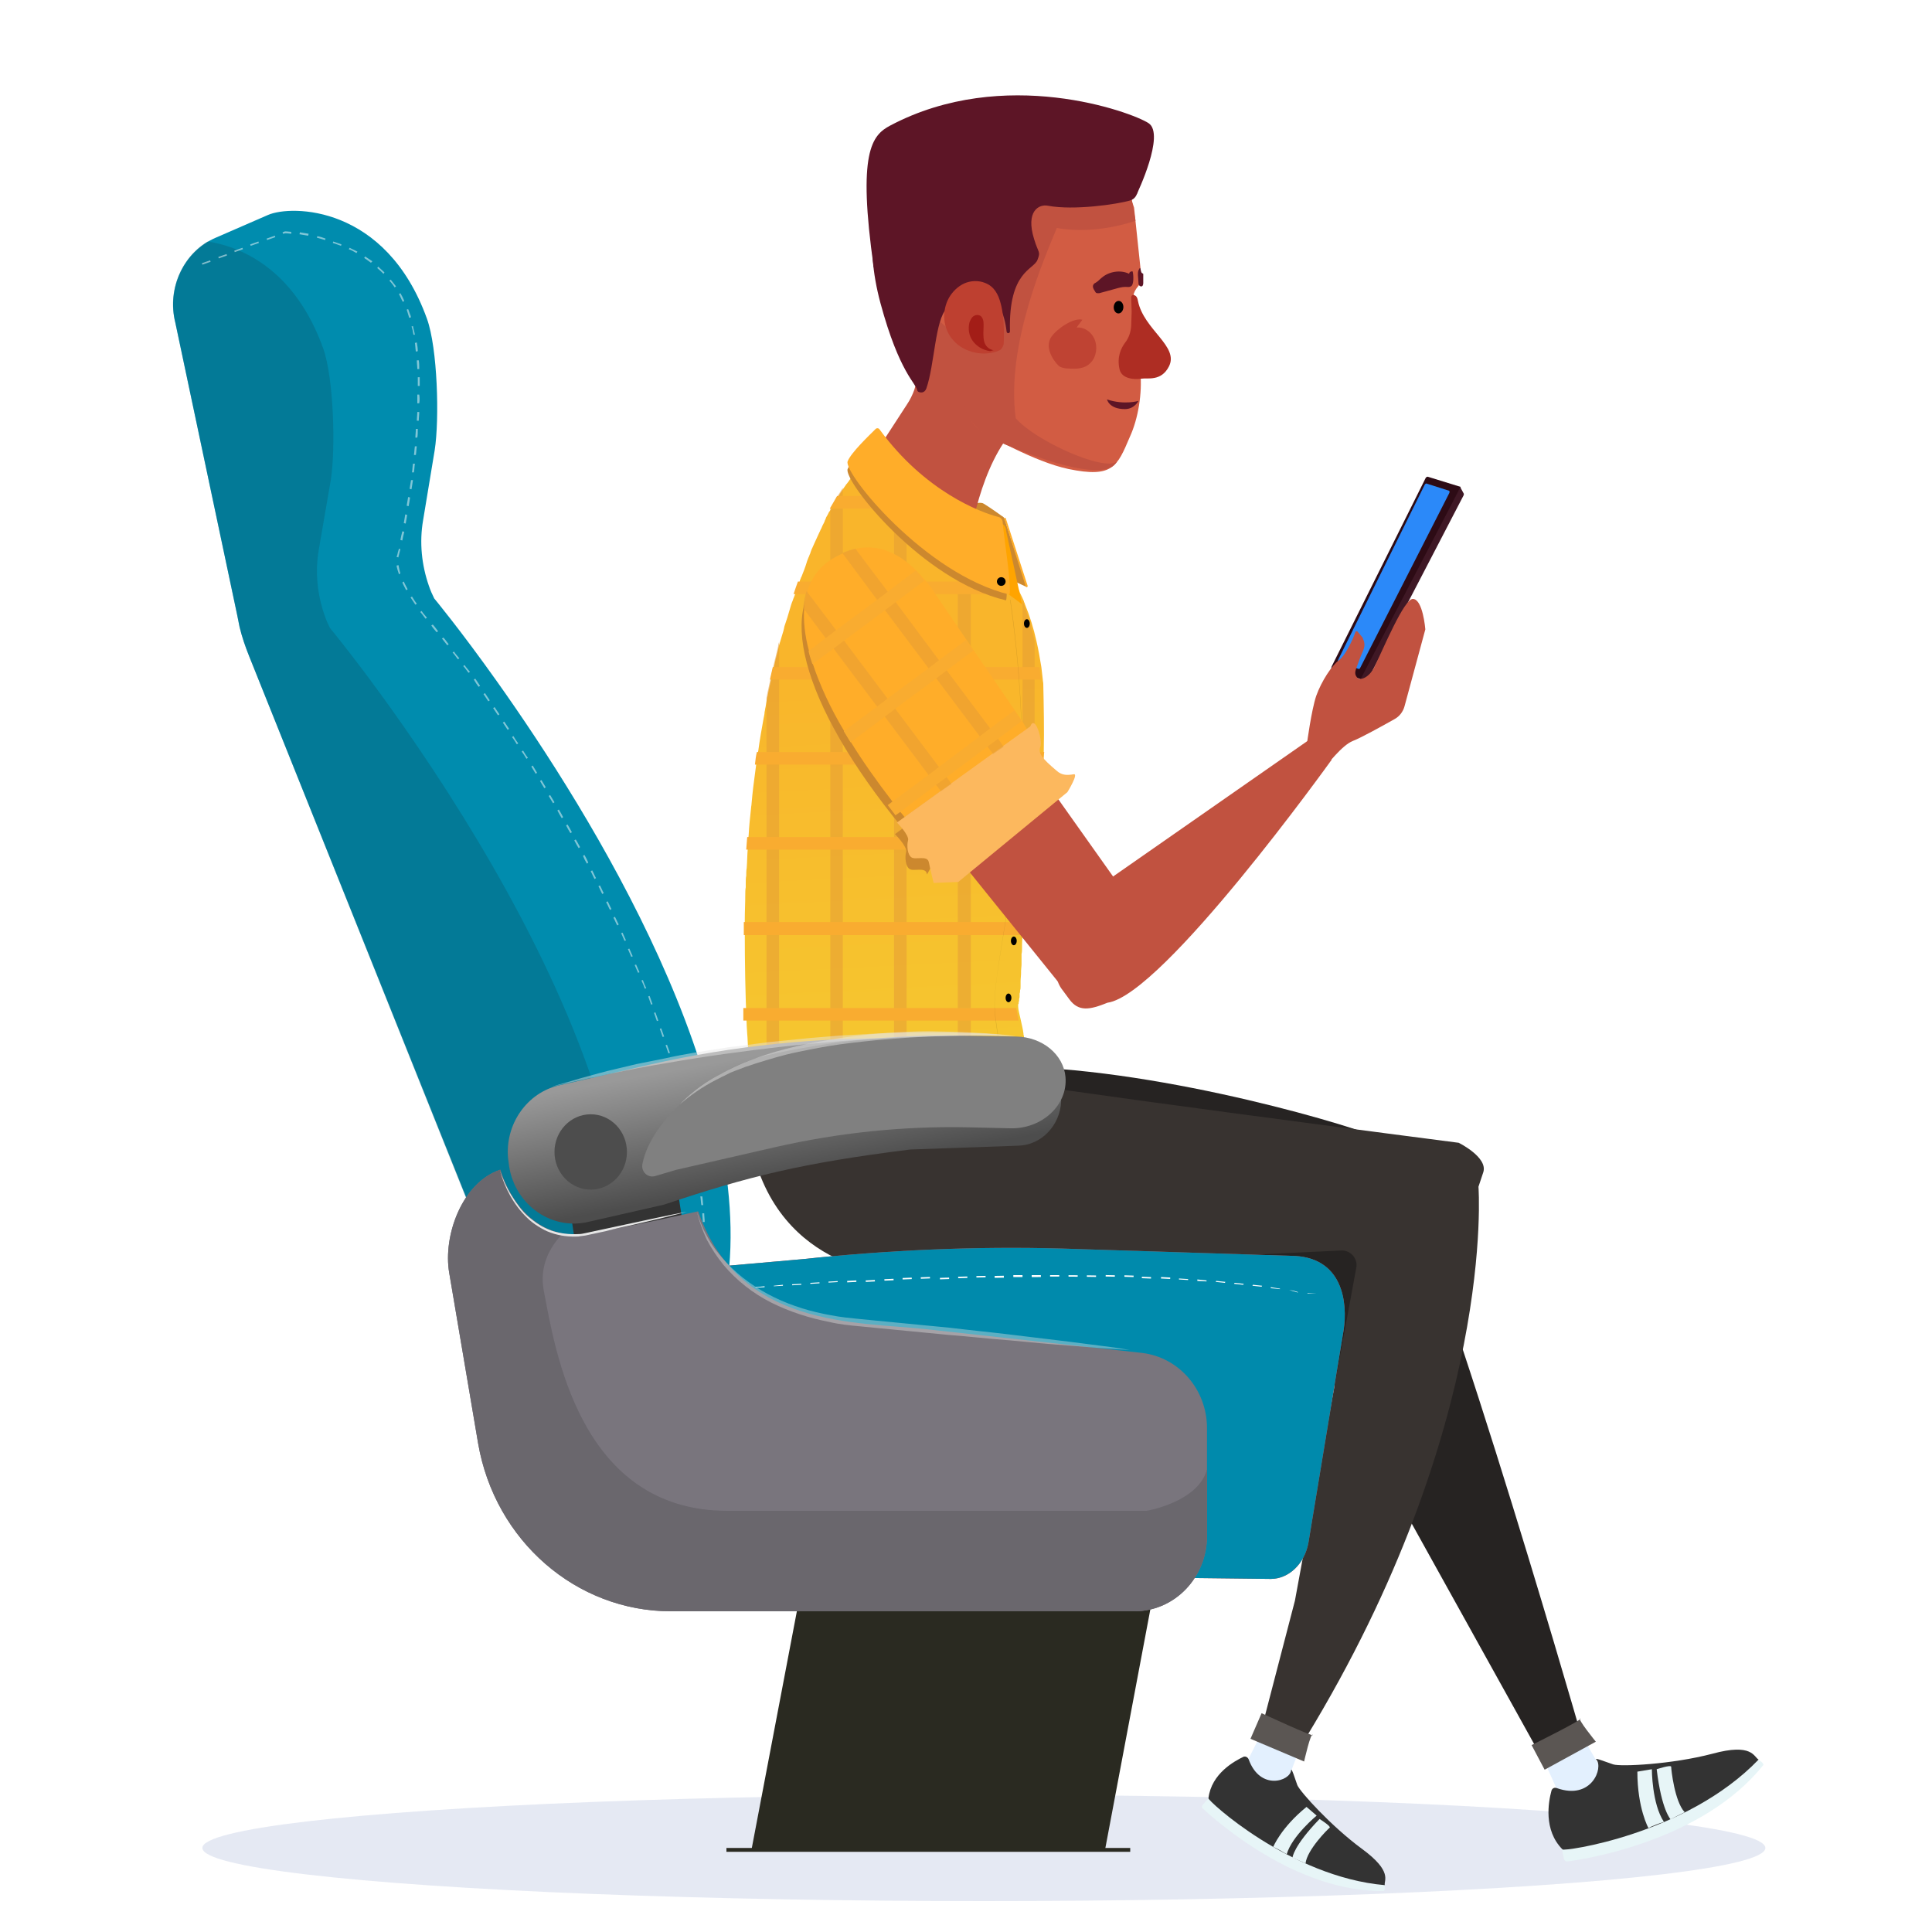 <?xml version="1.0" encoding="utf-8"?>
<!-- Generator: Adobe Illustrator 24.3.0, SVG Export Plug-In . SVG Version: 6.00 Build 0)  -->
<svg version="1.1" id="Capa_1" xmlns="http://www.w3.org/2000/svg" xmlns:xlink="http://www.w3.org/1999/xlink" x="0px" y="0px"
	 viewBox="0 0 400 400" style="enable-background:new 0 0 400 400;" xml:space="preserve">
<style type="text/css">
	.st0{opacity:0.505;fill:#CDD5E8;enable-background:new    ;}
	.st1{fill:#E7F5F7;}
	.st2{fill:#E3F0FE;}
	.st3{fill:#333333;}
	.st4{fill:#262322;}
	.st5{fill:#383330;}
	.st6{fill:#5B5653;}
	.st7{fill:url(#SVGID_1_);}
	.st8{fill:none;}
	.st9{opacity:0.55;fill:#E59D35;}
	.st10{fill:#F9AC30;}
	.st11{fill:#CC882E;}
	.st12{fill:#C15240;}
	.st13{fill:#D25C43;}
	.st14{fill:#5D1526;}
	.st15{opacity:0.53;}
	.st16{fill:#AE2D23;}
	.st17{fill:#BE4030;}
	.st18{fill:#A31D17;}
	.st19{fill:#FFA400;}
	.st20{fill:#FFAD29;}
	.st21{opacity:0.11;}
	.st22{fill:#D04A44;}
	.st23{fill:#008AAC;}
	.st24{fill:#FFFFFF;}
	.st25{fill:#008CAE;}
	.st26{opacity:0.32;fill:#008CAE;}
	.st27{opacity:0.15;fill:#151819;}
	.st28{opacity:0.5;fill:#FFFFFF;}
	.st29{fill:#2A2A21;}
	.st30{fill:url(#SVGID_2_);}
	.st31{fill:#808080;}
	.st32{fill:#4D4D4D;}
	.st33{opacity:0.47;fill:#E6E6E6;}
	.st34{fill:#79757D;}
	.st35{opacity:0.4;fill:#E6E6E6;}
	.st36{fill:#E6E6E6;}
	.st37{fill:#3F1825;}
	.st38{fill:#2D0B15;}
	.st39{fill:#2B89F9;}
	.st40{clip-path:url(#SVGID_4_);fill:#CC882E;}
	.st41{fill:#FCB85E;}
</style>
<ellipse id="Elipse_1208_2_" class="st0" cx="203.7" cy="382.6" rx="161.8" ry="11"/>
<path class="st1" d="M250.2,372.3l-1.2,1.4c-0.2,0.2-0.2,0.5,0,0.7c2.7,2.5,19.3,17.4,37.5,17.1c0.4-0.3,0.1-1.3,0.1-1.3
	L250.2,372.3z"/>
<path class="st2" d="M261.8,357.6l-4.4,8.7c0,0,8.3,6.2,8.5,4.7c0.2-1.6,4-10.9,4-10.9L261.8,357.6z"/>
<path class="st3" d="M258.5,364.2c-0.2-0.4-0.6-0.6-1-0.5c-1.9,0.9-6.7,3.5-7.3,8.6c-0.4,0.3,16.9,16.3,36.5,18
	c-0.2-1,1.7-2.8-4.7-7.5c-6.4-4.7-12.8-11.8-13.4-13.2c-0.5-1.4-1.2-3.7-1.3-3.1C267.2,368.7,260.9,370.9,258.5,364.2z"/>
<path class="st1" d="M273.2,376.6c0,0,2.4,1.5,2.1,1.8c-0.4,0.3-4.7,4.6-5,7.4c-2.5-1.1-2.7-1.2-2.7-1.2S267.7,382.3,273.2,376.6z"
	/>
<path class="st1" d="M272.6,375.9c0,0-5.1,4.2-6.2,8c-2.1-1.3-2.8-1.5-2.8-1.5s1.6-4,6.9-8.3"/>
<path class="st1" d="M323.4,382.9l0.4,2c0.1,0.3,0.4,0.5,0.7,0.5c4-0.5,28.2-4.4,40.6-20c0-0.5-1-1-1-1L323.4,382.9z"/>
<path class="st2" d="M318.9,362.8l4.4,9.8c0,0,11-2.7,9.8-4c-1.2-1.3-6.5-11-6.5-11L318.9,362.8z"/>
<path class="st4" d="M327,358c0,0-32.3-112.2-41.6-122.5c-9.3-3.7-50.8-15.5-80.6-14.6c-8.4,32.7-8.4,32.7-8.4,32.7l68.1,11.8
	l54.3,97.8L327,358z"/>
<path class="st5" d="M206.6,223.4c1,1,95.4,13.2,95.4,13.2s6.1,3,5.1,6.1c-1,3-1,3-1,3s3.8,49.3-35.8,114.2l-9.1-2l6.9-26.5
	l12.7-68.9c0.4-1.9-1.2-3.7-3.1-3.6l-94.8,4.5c0,0-27.4-2-28.4-35.5C173.6,230,206.6,223.4,206.6,223.4z"/>
<path class="st6" d="M261.2,354.7c0,0,11,5.1,10.6,4.5c-0.4-0.7-1.8,5.5-1.8,5.5l-11.1-4.7L261.2,354.7z"/>
<path class="st6" d="M317.1,361.3c0,0,10.9-5.4,10.1-5.5s3.2,4.8,3.2,4.8l-10.6,5.8L317.1,361.3z"/>
<path class="st3" d="M322.3,370.2c-0.5-0.2-1,0.1-1.1,0.6c-0.6,2.2-1.7,8.1,2.3,12.1c0,0.5,25.6-3,40.6-18.6c-1-0.5-1.2-3.5-9.6-1.2
	c-8.4,2.2-18.9,2.7-20.5,2.2c-1.5-0.5-4-1.5-3.5-1C332,365.9,329.6,372.8,322.3,370.2z"/>
<path class="st1" d="M343,366.3c0,0,3-1,3-0.5s0.7,7.2,2.8,9.4c-2.7,1.3-2.9,1.5-2.9,1.5S344,374.8,343,366.3z"/>
<path class="st1" d="M342,366.3c0,0,0,7.2,2.5,10.9c-2.5,0.8-3.2,1.3-3.2,1.3s-2.3-4.1-2.3-11.7"/>
<linearGradient id="SVGID_1_" gradientUnits="userSpaceOnUse" x1="180.18" y1="106.033" x2="187.541" y2="254.942">
	<stop  offset="0.21" style="stop-color:#F9B52B"/>
	<stop  offset="0.989" style="stop-color:#F4CE31"/>
</linearGradient>
<path class="st7" d="M216.1,155.7c0,0.2,0,0.4,0,0.6c0,0.7,0,1.5-0.1,2.2c-0.2,5.3-0.7,10.3-1.2,14.8c-0.1,0.9-0.2,1.8-0.3,2.6
	c-0.1,0.8-0.2,1.5-0.3,2.2c-0.9,6.5-1.9,10.9-2.2,11.5c0,0,0,0,0,0c0,0,0,0,0,0.1s0,0.1,0,0.1c0,0.1-0.1,0.3-0.1,0.5
	c0,0.1,0,0.1,0,0.2c0,0.1,0,0.2-0.1,0.4c0,0.2,0,0.4-0.1,0.6c0,0.1,0,0.2,0,0.3c0,0.1,0,0.2,0,0.3c0,0.1,0,0.3,0,0.4
	c0,0.2,0,0.3,0,0.5c0,0.2,0,0.3,0,0.5c0,0.6-0.1,1.3-0.1,2.1c0,0.2,0,0.4,0,0.5c0,0.1,0,0.2,0,0.2c0,0.4,0,0.8-0.1,1.2
	c0,0.3,0,0.5,0,0.8c0,0.1,0,0.3,0,0.4c0,0.3,0,0.5,0,0.8c0,0,0,0.1,0,0.1c0,0.5-0.1,1-0.1,1.4c0,0.1,0,0.3,0,0.4
	c0,0.6-0.1,1.2-0.1,1.8c0,0.1,0,0.2,0,0.3c0,0.2,0,0.3,0,0.4c0,0.1,0,0.2,0,0.3c0,0.3,0,0.6-0.1,0.8c0,0.2,0,0.5-0.1,0.7
	c0,0.2,0,0.4,0,0.5c0,0.2,0,0.4-0.1,0.6c0,0.1,0,0.2,0,0.3c0,0.2-0.1,0.3-0.1,0.5c0,0,0,0,0,0.1c0,0,0,0,0,0c0,0.1,0,0.2-0.1,0.2
	c0,0,0,0.1,0,0.1c0,0,0,0.1,0,0.1c0,0.1,0,0.2,0,0.3c0,0.7,0.3,1.6,0.5,2.6c0.2,1,0.5,2.1,0.6,3c0,0.2,0,0.3,0.1,0.5
	c0,0.4,0,0.7,0,1c0,0.3,0,0.6-0.1,0.9c-0.1,0.8-0.4,1.4-0.4,2v0c-0.1,0.5,0,0.9,0.4,1.4c0.2,0.2,0.4,0.4,0.7,0.7
	c0.1,0,0.1,0.1,0.2,0.1c2.3,1.8,0,3.9,0,3.9s-0.3,0.2-0.8,0.6c0,0-0.1,0.1-0.1,0.1c-0.1,0.1-0.2,0.1-0.3,0.2
	c-0.1,0.1-0.2,0.1-0.3,0.2c-0.4,0.3-0.9,0.6-1.5,0.9c-0.2,0.1-0.3,0.2-0.5,0.3c-1.6,0.9-3.6,2-6,3.2c-0.4,0.2-0.7,0.4-1.1,0.6
	c-0.2,0.1-0.4,0.2-0.6,0.3l-0.2,0.1c-0.6,0.3-1.2,0.6-1.8,0.8c-0.2,0.1-0.3,0.2-0.5,0.2l-0.2,0.1c0,0,0,0,0,0
	c-0.3,0.1-0.6,0.3-0.9,0.4c0,0-0.1,0-0.1,0c-0.3,0.1-0.6,0.3-1,0.4c-0.3,0.1-0.7,0.3-1,0.4c-0.3,0.1-0.5,0.2-0.8,0.3
	c-0.4,0.2-0.8,0.3-1.2,0.5c-0.2,0.1-0.3,0.1-0.5,0.2c-0.3,0.1-0.5,0.2-0.8,0.3c-0.3,0.1-0.7,0.2-1,0.4c-0.4,0.1-0.8,0.3-1.3,0.4
	c-0.3,0.1-0.5,0.2-0.8,0.3c-0.2,0-0.3,0.1-0.5,0.1c-0.2,0.1-0.5,0.1-0.7,0.2c-0.2,0.1-0.4,0.1-0.6,0.2c-0.2,0-0.4,0.1-0.7,0.1
	c-0.2,0-0.4,0.1-0.7,0.1c-0.2,0-0.4,0.1-0.7,0.1c0,0-0.1,0-0.2,0c-0.2,0-0.5,0.1-0.7,0.1c-0.2,0-0.4,0-0.5,0.1
	c-0.4,0-0.7,0.1-1.1,0.1c-0.2,0-0.5,0-0.7,0.1c-0.2,0-0.5,0-0.7,0.1c-0.2,0-0.5,0-0.7,0c-0.3,0-0.6,0-0.9,0c-0.2,0-0.4,0-0.6,0
	c-0.6,0-1.2,0-1.8,0c-0.2,0-0.3,0-0.5,0s-0.3,0-0.5,0c-0.2,0-0.3,0-0.5,0c-0.2,0-0.3,0-0.5,0c-0.3,0-0.7,0-1-0.1
	c-0.3,0-0.6,0-0.9-0.1c0,0-0.1,0-0.1,0c-0.4,0-0.9-0.1-1.3-0.1c-0.3,0-0.5-0.1-0.8-0.1c-1-0.1-2-0.2-3-0.4c-0.2,0-0.4-0.1-0.6-0.1
	c0,0-0.1,0-0.1,0c-0.2,0-0.5-0.1-0.7-0.1c-0.6-0.1-1.1-0.2-1.7-0.3c-0.3-0.1-0.5-0.1-0.8-0.2c-0.3-0.1-0.5-0.1-0.8-0.2
	c-0.8-0.2-1.5-0.3-2.2-0.5c-0.3-0.1-0.5-0.1-0.8-0.2c-0.2,0-0.3-0.1-0.5-0.1c-0.2,0-0.3-0.1-0.5-0.1c-0.3-0.1-0.7-0.2-0.9-0.3
	c-0.1,0-0.2,0-0.2-0.1c-0.2-0.1-0.3-0.1-0.5-0.1c-0.1,0-0.1,0-0.2,0c-0.1,0-0.2-0.1-0.3-0.1c0,0-0.1,0-0.1,0c-0.1,0-0.2-0.1-0.3-0.1
	c0,0,0,0,0,0c-0.1,0-0.1,0-0.2-0.1c-0.1,0-0.2-0.1-0.3-0.1c0,0,0,0,0,0c0,0,0,0,0,0c-0.8-0.4-2.6-3-3.4-3.4
	c-0.3-0.1-0.3-0.5-0.3-0.9c0,0,0-0.1,0-0.1c0-0.1,0-0.1,0.1-0.2c0,0,0-0.1,0-0.1c0.1-0.2,0.2-0.4,0.3-0.7c0.1-0.1,0.2-0.3,0.3-0.4
	c0.4-0.4,0.8-0.8,1.4-1c0.7-0.3,0.8-0.5,0.6-0.9c0,0,0-0.1-0.1-0.1c-0.2-0.2-0.5-0.5-0.8-0.8c0,0-0.1-0.1-0.1-0.1
	c-0.5-0.4-1.1-0.8-1.7-1.4c-0.1-0.1-0.2-0.1-0.2-0.2c-1.9-1.9,2.3-3,2.3-3s0,0-0.4-3c-0.1-1.1-0.1-2.2-0.2-3.2
	c0-0.5-0.1-1.1-0.1-1.6c-0.3-6.8-0.4-13.2-0.4-19.3c0-0.4,0-0.8,0-1.2c0-0.5,0-1,0-1.5c0-1.7,0.1-3.4,0.1-5.1c0-0.5,0-1.1,0.1-1.6
	c0-0.3,0-0.6,0-0.9c0-0.5,0-1,0.1-1.5c0-0.5,0-1.1,0.1-1.6c0.1-1.3,0.1-2.6,0.2-3.8c0-0.2,0-0.3,0-0.4c0.1-0.9,0.1-1.8,0.2-2.6
	c0.1-1.9,0.3-3.8,0.5-5.6c0-0.3,0.1-0.6,0.1-0.9c0.2-2.4,0.5-4.7,0.8-6.9c0.1-0.5,0.1-1,0.2-1.4c0,0,0-0.1,0-0.1
	c0.1-0.9,0.2-1.8,0.4-2.6c0.3-2.3,0.7-4.5,1.1-6.7c0.1-0.5,0.2-0.9,0.2-1.3c0.1-0.3,0.1-0.7,0.2-1c0.1-0.6,0.2-1.2,0.3-1.8
	c0-0.1,0.1-0.3,0.1-0.4c0.1-0.3,0.1-0.6,0.2-1c0.3-1.4,0.6-2.7,0.9-4.1c0.1-0.4,0.2-0.9,0.3-1.3c0.3-1.4,0.7-2.8,1-4.2
	c0.1-0.3,0.2-0.7,0.3-1c0,0,0,0,0,0c0.1-0.3,0.2-0.7,0.3-1c0.2-0.6,0.4-1.3,0.5-1.9c0.1-0.3,0.2-0.6,0.3-0.9
	c0.1-0.3,0.2-0.6,0.3-0.9c0.3-0.9,0.5-1.8,0.8-2.7c0.1-0.3,0.2-0.6,0.3-0.8c0.1-0.3,0.2-0.6,0.3-0.8c0.1-0.3,0.2-0.5,0.3-0.8
	c0.2-0.7,0.5-1.4,0.7-2c0.1-0.2,0.2-0.4,0.2-0.6c0.1-0.2,0.1-0.3,0.2-0.5c0-0.1,0-0.1,0.1-0.2c0.4-1,0.8-2,1.1-3
	c0.1-0.4,0.3-0.8,0.4-1.1c0.1-0.2,0.2-0.4,0.2-0.5c0.1-0.2,0.2-0.4,0.2-0.5c0-0.1,0.1-0.2,0.1-0.3c0.1-0.3,0.2-0.5,0.3-0.7
	c0.1-0.3,0.3-0.6,0.4-0.9c0.4-0.8,0.7-1.6,1.1-2.4c0.1-0.1,0.1-0.3,0.2-0.4c0-0.1,0-0.1,0.1-0.2c0.1-0.2,0.2-0.5,0.3-0.7
	c0.2-0.4,0.4-0.7,0.5-1.1c0.1-0.1,0.1-0.3,0.2-0.4c0,0,0,0,0-0.1c0.1-0.2,0.3-0.5,0.4-0.7c0.1-0.2,0.2-0.5,0.4-0.7
	c0.1-0.1,0.1-0.2,0.2-0.3c1.5-2.7,2.6-4.4,3.2-5.2c0,0,0-0.1,0.1-0.1c0.2-0.3,0.3-0.4,0.3-0.4s0.9-1.4,1.6-2.1c0,0,0,0.1,0.1,0.1
	c0.7,1.1,3.3,3.4,7,6.1c0.3,0.2,0.5,0.4,0.8,0.6c1.6,1.2,3.4,2.5,5.3,3.8c0.2,0.1,0.4,0.3,0.6,0.4c0.1,0.1,0.2,0.1,0.3,0.2
	c0.2,0.1,0.4,0.3,0.7,0.4c0.2,0.1,0.4,0.3,0.7,0.4c1.1,0.7,2.2,1.5,3.4,2.2c0,0,0.1,0,0.1,0.1c0.4,0.3,0.8,0.5,1.3,0.8
	c0.3,0.2,0.6,0.4,0.9,0.6c0.2,0.1,0.3,0.2,0.5,0.3c0.1,0.1,0.3,0.2,0.4,0.2c0.5,0.3,1,0.6,1.5,0.9c0.3,0.2,0.5,0.3,0.8,0.5
	c0.7,0.4,1.4,0.9,2.1,1.3c0.3,0.2,0.5,0.3,0.8,0.5c0.1,0,0.2,0.1,0.2,0.1c0.7,0.4,1.4,0.8,2,1.1c0.2,0.1,0.3,0.2,0.5,0.3
	c0.8,0.4,1.6,0.8,2.3,1.2c0.2,0.4,0.5,0.7,0.7,1.1c0.1,0.1,0.1,0.2,0.2,0.3c0.2,0.3,0.3,0.6,0.5,0.9c0.1,0.2,0.2,0.3,0.2,0.5
	c0.3,0.6,0.6,1.2,0.9,1.9c0,0,0,0.1,0,0.1c0.1,0.2,0.2,0.4,0.2,0.5c1,2.4,1.8,5,2.4,7.7c0.4,1.7,0.7,3.5,1,5.3
	c0.1,0.9,0.2,1.8,0.3,2.6c0,0.3,0.1,0.6,0.1,0.9C216.1,146.2,216.2,151,216.1,155.7z"/>
<path class="st8" d="M175.2,100c0,0-25.6,31.9-20.7,117.8c0.4,3,0.4,3,0.4,3s-4.2,1.1-2.3,3c1.9,1.9,4.2,2.6,2.3,3.4
	c-1.9,0.8-2.6,3-1.9,3.4s2.6,3,3.4,3.4s20,6.4,33.3,1.9c13.2-4.5,22.7-11,22.7-11s2.3-2.2,0-3.9c-2.3-1.8-3.6-3-3.5-5.6
	c0.1-2.6-0.5-6.3,0-7.5c0.5-1.2,1.4-18.8,2.1-20c0.7-1.2,11.6-48.1-2-68.1c-11-5.3-30.6-18.9-32.1-21.9
	C176.1,98.6,175.2,100,175.2,100z"/>
<path class="st9" d="M161.3,132.9v106.6h-2.6v-95.1c0.1-0.3,0.1-0.6,0.2-1c0.3-1.4,0.6-2.7,0.9-4.1c0.1-0.4,0.2-0.9,0.3-1.3
	c0.3-1.4,0.7-2.8,1-4.2C161.1,133.5,161.2,133.2,161.3,132.9z"/>
<path class="st9" d="M174.5,101v138.5h-2.6V105.3C173,103.3,173.9,101.9,174.5,101z"/>
<path class="st9" d="M187.7,106.8v129.7l-2.6,0.5c0,0,0,0,0,0l0,0V104.9C185.9,105.5,186.8,106.2,187.7,106.8z"/>
<path class="st9" d="M201,115.4v115.9l-0.2,0.1l-2.3,1.1l-0.2,0.1V113.8c0.1,0.1,0.3,0.2,0.4,0.2c0.5,0.3,1,0.6,1.5,0.9
	C200.5,115.1,200.7,115.2,201,115.4z"/>
<path class="st9" d="M214.2,132.7v45.5c-0.9,6.5-1.9,10.9-2.2,11.5c0,0,0,0,0,0c0,0,0,0,0,0.1s0,0.1,0,0.1c0,0.1-0.1,0.3-0.1,0.5
	c0,0.1,0,0.1,0,0.2c0,0.1,0,0.2-0.1,0.4c0,0.2,0,0.4-0.1,0.6c0,0.1,0,0.2,0,0.3c0,0.1,0,0.2,0,0.3c0,0.1,0,0.3,0,0.4
	c0,0.2,0,0.3,0,0.5v-68.7c0.1,0.2,0.2,0.4,0.2,0.5C212.8,127.4,213.6,130,214.2,132.7z"/>
<path class="st9" d="M211.6,215.8c0,0.3,0,0.6-0.1,0.9v-2.4c0,0.2,0,0.3,0.1,0.5C211.6,215.2,211.7,215.5,211.6,215.8z"/>
<path class="st9" d="M212.4,224.9c0,0-0.3,0.2-0.8,0.6v-5.3c0.2,0.2,0.4,0.4,0.7,0.7c0.1,0,0.1,0.1,0.2,0.1
	C214.7,222.8,212.4,224.9,212.4,224.9z"/>
<path class="st10" d="M185.6,105.3h-13.8c0,0,0,0,0,0c0.6-1,1.1-1.9,1.5-2.6h8.7C183.1,103.5,184.3,104.4,185.6,105.3z"/>
<path class="st10" d="M210.9,123h-46.6c0.3-0.9,0.6-1.8,0.9-2.6h44.2C209.9,121.2,210.4,122.1,210.9,123z"/>
<path class="st10" d="M215.5,140.7h-56.1c0.2-0.9,0.4-1.8,0.6-2.6h55.2C215.3,138.9,215.4,139.8,215.5,140.7z"/>
<path class="st10" d="M216.2,155.7l-0.1,0.6l-0.3,2l-59.5,0c0.1-0.9,0.2-1.8,0.4-2.6L216.2,155.7L216.2,155.7z"/>
<path class="st10" d="M214.2,173.3c-0.1,0.9-0.2,1.8-0.3,2.6h-59.4l0.2-2.6H214.2z"/>
<path class="st10" d="M211.8,191c0,0.2,0,0.4-0.1,0.6c0,0.1,0,0.2,0,0.3c0,0.1,0,0.2,0,0.3c0,0.1,0,0.3,0,0.4c0,0.3-0.1,0.7-0.1,1
	h-57.6c0-0.4,0-0.8,0-1.2c0-0.5,0-1,0-1.5H211.8z"/>
<rect x="154" y="226.3" class="st10" width="60.2" height="2.6"/>
<path class="st10" d="M210.9,211.3h-57v-2.6h56.5C210.5,209.3,210.7,210.3,210.9,211.3z"/>
<path class="st8" d="M224.2,149l-8.2,9.5l-0.6,0.7c-0.3,4.9-0.8,9.8-1.2,14.1c-0.1,0.9-0.2,1.8-0.3,2.6c-0.8,7.5-1.7,13.1-1.9,13.7
	c0,0,0,0,0,0c0,0,0,0,0,0.1c0,0,0,0.1,0,0.1c0,0.1-0.1,0.3-0.1,0.5c0,0.1,0,0.1,0,0.2c0,0.1,0,0.2-0.1,0.4c0,0.2,0,0.4-0.1,0.6
	c0,0.1,0,0.2,0,0.3c0,0.1,0,0.2,0,0.3c0,0.1,0,0.3,0,0.4c0,0.3-0.1,0.7-0.1,1c0,0.6-0.1,1.3-0.1,2.1c0,0.2,0,0.4,0,0.5
	c0,0.1,0,0.2,0,0.2c0,0.4,0,0.8-0.1,1.2c0,0.3,0,0.5,0,0.8c0,0.1,0,0.3,0,0.4c0,0.3,0,0.5,0,0.8c0,0,0,0.1,0,0.1c0,0.5,0,1-0.1,1.4
	c0,0.1,0,0.3,0,0.4c0,0.6-0.1,1.2-0.1,1.8c0,0.1,0,0.2,0,0.3c0,0.2,0,0.3,0,0.4c0,0.1,0,0.2,0,0.3c0,0.3,0,0.6-0.1,0.8
	c0,0.2,0,0.5-0.1,0.7c0,0.2,0,0.4,0,0.5c0,0.2,0,0.4-0.1,0.6c0,0.1,0,0.2,0,0.3c0,0.2-0.1,0.3-0.1,0.5c0,0,0,0,0,0.1c0,0,0,0,0,0
	c0,0.1-0.1,0.2-0.1,0.2c0,0,0,0.1,0,0.1c0,0,0,0.1,0,0.1c0,1.3,1.3,3.6,1.2,5.9c0,0.2,0,0.3,0,0.5c-0.1,1.4-0.6,2.7-0.5,3.9v0
	c0.1,0.8,0.3,1.5,1.1,2.1c0.1,0,0.1,0.1,0.2,0.1c2.3,1.8,0,3.9,0,3.9s-0.3,0.2-1,0.6c-0.1,0.1-0.2,0.1-0.3,0.2
	c-0.1,0.1-0.2,0.1-0.3,0.2c-0.4,0.3-0.9,0.6-1.5,0.9c-0.2,0.1-0.3,0.2-0.5,0.3c-1.6,0.9-3.6,2-6,3.2c-0.4,0.2-0.7,0.4-1.1,0.6
	c-0.8,0.4-1.7,0.8-2.6,1.2c-0.2,0.1-0.4,0.2-0.6,0.3c0,0,0,0-0.1,0c-0.3,0.1-0.6,0.3-0.9,0.4c0,0-0.1,0-0.1,0
	c-0.3,0.1-0.6,0.3-1,0.4c-0.3,0.1-0.7,0.3-1,0.4c-0.3,0.1-0.5,0.2-0.8,0.3c-0.4,0.2-0.8,0.3-1.2,0.5c-0.2,0.1-0.3,0.1-0.5,0.2
	c-0.3,0.1-0.5,0.2-0.8,0.3c-0.3,0.1-0.7,0.2-1,0.4c-0.4,0.1-0.8,0.3-1.3,0.4c-0.3,0.1-0.5,0.2-0.8,0.3c-0.2,0-0.3,0.1-0.5,0.1
	c-0.2,0.1-0.5,0.1-0.7,0.2c-0.2,0.1-0.4,0.1-0.6,0.2c-0.2,0-0.4,0.1-0.7,0.1c-0.2,0-0.4,0.1-0.7,0.1c-0.2,0-0.4,0.1-0.6,0.1
	c0,0,0,0,0,0c0,0,0,0,0,0v0c0,0-0.1,0-0.1,0c-0.2,0-0.5,0.1-0.7,0.1c-0.2,0-0.4,0-0.5,0.1c-0.4,0-0.7,0.1-1.1,0.1
	c-0.2,0-0.5,0-0.7,0.1c-0.2,0-0.5,0-0.7,0.1c-0.2,0-0.5,0-0.7,0c-0.3,0-0.6,0-0.9,0c-0.2,0-0.4,0-0.6,0c-0.6,0-1.2,0-1.8,0
	c-0.2,0-0.3,0-0.5,0s-0.3,0-0.5,0c-0.2,0-0.3,0-0.5,0c-0.2,0-0.3,0-0.5,0c-0.3,0-0.7,0-1-0.1c-0.3,0-0.6,0-0.9-0.1c0,0-0.1,0-0.1,0
	c-0.4,0-0.9-0.1-1.3-0.1c-0.3,0-0.5-0.1-0.8-0.1c-1-0.1-2-0.2-3-0.4c-0.2,0-0.4-0.1-0.6-0.1c0,0-0.1,0-0.1,0c-0.2,0-0.5-0.1-0.7-0.1
	c-0.6-0.1-1.1-0.2-1.7-0.3c-0.3-0.1-0.5-0.1-0.8-0.2c-0.3-0.1-0.5-0.1-0.8-0.2c-1.1-0.2-2.1-0.5-2.9-0.7c-0.2,0-0.3-0.1-0.5-0.1
	c-0.2,0-0.3-0.1-0.5-0.1c-0.4-0.1-0.8-0.2-1.2-0.3c-0.2-0.1-0.3-0.1-0.5-0.1c-0.1,0-0.1,0-0.2,0c-0.1,0-0.2-0.1-0.3-0.1
	c0,0-0.1,0-0.1,0c-0.1,0-0.2-0.1-0.3-0.1c0,0,0,0,0,0c-0.1,0-0.1,0-0.2-0.1c-0.1,0-0.2-0.1-0.3-0.1c0,0,0,0,0,0c0,0,0,0,0,0
	c-0.8-0.4-2.6-3-3.4-3.4c-0.3-0.1-0.3-0.5-0.3-0.9c0,0,0-0.1,0-0.1c0-0.1,0-0.1,0.1-0.2c0,0,0-0.1,0-0.1c0.1-0.2,0.2-0.4,0.3-0.7
	c0.1-0.1,0.2-0.3,0.3-0.4c0.4-0.4,0.8-0.8,1.4-1c0.7-0.3,0.8-0.5,0.6-0.9c0,0,0-0.1-0.1-0.1c-0.2-0.2-0.5-0.5-0.8-0.8
	c0,0-0.1-0.1-0.1-0.1c-0.5-0.4-1.1-0.8-1.7-1.4c-0.1-0.1-0.2-0.1-0.2-0.2c-1.9-1.9,2.3-3,2.3-3s0,0-0.4-3c-0.1-1.1-0.1-2.2-0.2-3.2
	c0-0.5-0.1-1.1-0.1-1.6c-0.3-6.8-0.4-13.2-0.4-19.3c0-0.4,0-0.8,0-1.2c0-0.5,0-1,0-1.5c0-1.7,0.1-3.4,0.1-5.1c0-0.5,0-1.1,0.1-1.6
	c0-0.3,0-0.6,0-0.9c0-0.5,0-1,0.1-1.5c0-0.5,0-1.1,0.1-1.6c0.1-1.3,0.1-2.6,0.2-3.8c0-0.2,0-0.3,0-0.4c0.1-0.9,0.1-1.8,0.2-2.6
	c0.1-1.9,0.3-3.8,0.5-5.6c0-0.3,0.1-0.6,0.1-0.9c0.2-2.4,0.5-4.7,0.8-6.9c0.1-0.5,0.1-1,0.2-1.4c0.4-3.3,0.9-6.5,1.5-9.5
	c0.1-0.5,0.2-0.9,0.2-1.3c0.1-0.3,0.1-0.7,0.2-1c0.1-0.6,0.2-1.2,0.3-1.8c0.1-0.5,0.2-0.9,0.3-1.4c0.3-1.4,0.6-2.7,0.9-4.1
	c0.1-0.4,0.2-0.9,0.3-1.3c0.3-1.4,0.7-2.8,1-4.2c0.1-0.3,0.2-0.7,0.3-1c0.1-0.3,0.2-0.7,0.3-1c0.2-0.6,0.4-1.3,0.5-1.9
	c0.1-0.3,0.2-0.6,0.3-0.9c0.1-0.3,0.2-0.6,0.3-0.9c0.3-0.9,0.5-1.8,0.8-2.7c0.1-0.3,0.2-0.6,0.3-0.8c0.1-0.3,0.2-0.6,0.3-0.8
	c0.1-0.3,0.2-0.5,0.3-0.8c0.2-0.7,0.5-1.4,0.7-2c0.1-0.4,0.3-0.7,0.4-1.1c0-0.1,0-0.1,0.1-0.2c0.4-1,0.8-2,1.1-3
	c0.1-0.4,0.3-0.8,0.4-1.1c0.1-0.2,0.2-0.4,0.2-0.5c0.1-0.2,0.2-0.4,0.2-0.5c0-0.1,0.1-0.2,0.1-0.3c0.1-0.3,0.2-0.5,0.3-0.7
	c0.1-0.3,0.3-0.6,0.4-0.9c0.4-0.8,0.7-1.6,1.1-2.4c0.1-0.1,0.1-0.3,0.2-0.4c0-0.1,0-0.1,0.1-0.2c0.1-0.2,0.2-0.5,0.3-0.7
	c0.2-0.4,0.4-0.7,0.5-1.1c0.1-0.1,0.1-0.3,0.2-0.4c0,0,0,0,0-0.1c0.1-0.2,0.3-0.5,0.4-0.7c0.1-0.2,0.2-0.5,0.4-0.7
	c0.1-0.1,0.1-0.2,0.2-0.3c1.5-2.7,2.6-4.4,3.2-5.2c0,0,0-0.1,0.1-0.1c0.2-0.3,0.3-0.4,0.3-0.4s0.9-1.4,1.6-2.1c0,0,0,0.1,0.1,0.1
	c0.7,1.1,3.3,3.4,7,6.1c0.3,0.2,0.5,0.4,0.8,0.6l0.4,0.3c0.8,0.6,1.7,1.2,2.6,1.9c0.7,0.5,1.5,1,2.3,1.6c0.2,0.1,0.4,0.3,0.6,0.4
	c0.1,0.1,0.2,0.1,0.3,0.2c0.2,0.2,0.4,0.3,0.7,0.4c0.2,0.1,0.4,0.3,0.7,0.4c1.1,0.7,2.2,1.5,3.4,2.2c0,0,0.1,0,0.1,0.1
	c0.4,0.3,0.8,0.5,1.3,0.8c0.3,0.2,0.6,0.4,0.9,0.6c0.3,0.2,0.6,0.4,0.9,0.5c0.5,0.3,1,0.6,1.5,0.9c1,0.6,2,1.2,2.9,1.7
	c0.3,0.2,0.5,0.3,0.8,0.5c0.1,0,0.2,0.1,0.2,0.1c0.7,0.4,1.4,0.8,2,1.1c0.2,0.1,0.3,0.2,0.5,0.3c0.8,0.4,1.6,0.8,2.3,1.2
	c0.2,0.4,0.5,0.7,0.7,1.1c0.1,0.1,0.1,0.2,0.2,0.3c0.2,0.3,0.3,0.6,0.5,0.9c0.1,0.2,0.2,0.3,0.2,0.5c0.3,0.6,0.6,1.2,0.9,1.9
	c0.1,0.2,0.2,0.4,0.3,0.6c2,4.8,3.1,10.5,3.6,16.4l0.2,0.2L224.2,149z"/>
<path class="st11" d="M208,107.4c0.7,2.6,4.7,14.2,4.7,14.2l-2.8-1.3l-3.3-13.3l0.7-0.1C207.6,107,207.9,107.1,208,107.4z"/>
<path class="st11" d="M207.8,107.1c0,0-2.9-2.1-4.1-2.8c-1.1-0.8-4.9,1.1-4.9,1.1l3.4,2.9l3.8,0.9L207.8,107.1z"/>
<path class="st12" d="M195.8,58l-6.5,22.7c-0.4,1.1-0.9,2.1-1.5,3l-6.3,9.7l19,20c0,0,1.7-14.8,8.5-23.4
	C210.5,88.9,195.8,58,195.8,58z"/>
<path class="st13" d="M204.5,90c-4.7-2.5-4.9-4.4-4.9-19.1l-11.2-9.7c0-0.8-5.8,4-5.7-1.3c1-40.1,42.5-26,42.5-26
	c6.4,2.3,8.4,5.2,9.6,9.1l1.5,14.2c-0.1,2.3-0.9,1.7-1.6,3.7c-0.1,0.4,0-0.3,0,0c0,0,0.8,9.5,1.4,16.2c0.4,4.2-0.4,9.5-2.2,13.4
	c-2.6,6.1-3.5,8.5-12.7,6.6C214.1,95.6,204.5,90,204.5,90z"/>
<path class="st12" d="M235.1,45.7c0,0-8,3-16.3,1.5c-2.3,5.7-10.6,24.1-8.5,39.4c4.1,4.7,18.2,11,20.9,9c-1.7,3.3-10.4,1.7-22.9-3.5
	c-10.7-4.5-8.4-8.2-9.2-20c-1.7-11.5,0.5-20.6,0.5-20.6l5.4-12.7l12.7-0.7L226,37l7.9,1.9L235.1,45.7z"/>
<path class="st14" d="M235.2,35.9c0.7,2.1,0.8,5-1.2,5.6c-2.7,0.8-11.7,2.1-17,1.1c-1.9-0.4-4.7,1.1-2.9,6.9c0.9,3,1.4,2.5,0.7,4.3
	c-0.8,2.1-6,2.3-5.7,14.7c0,0,0,0.1,0,0.1c0,0.5-0.7,0.5-0.7,0c-0.4-3.5-1.7-7.4-5.7-7.5c-2.4-0.1-5.2,1.3-6.7,2.8
	c-2.4,2.3-2.5,11.6-4.2,16.5c-0.4,1.1-1.3,0.9-1.7,0.7c-0.1-0.1-0.2-0.2-0.2-0.3c-0.2-1.4-3.7-3.6-7.6-18c-7-26,8.5-39,25.1-38.8
	c0,0,0,0,0,0C208.1,24.3,230.8,22.8,235.2,35.9z"/>
<path class="st14" d="M234.5,56.2c-0.3-0.1-0.8,0.2-0.7,0.5c-1.8-0.9-4.2-0.5-5.7,0.8c-0.4,0.3-0.7,0.7-1.2,1
	c-0.2,0.1-0.4,0.2-0.5,0.4c-0.3,0.4,0,1,0.3,1.4c0.1,0.2,0.2,0.4,0.5,0.4c0.1,0,0.3,0,0.4,0c1.1-0.3,2.2-0.6,3.3-0.9
	c0.7-0.2,1.4-0.4,2.1-0.4c0.4,0,0.8,0.1,1.1-0.1C234.8,59.1,234.7,56.9,234.5,56.2z"/>
<g class="st15">
	<path class="st16" d="M222.9,67.8c1.5-0.1,3,0.8,3.7,2.4c0.7,1.6,0.4,3.7-0.8,4.9c-1.2,1.3-3,1.3-4.5,1.2c-0.6,0-1.3-0.1-1.9-0.4
		c-0.5-0.3-3.5-3.6-1.7-6.2c1.2-1.7,4.6-4,6.4-3.5"/>
</g>
<ellipse transform="matrix(4.779352e-02 -0.999 0.999 4.779352e-02 156.979 291.924)" cx="231.6" cy="63.6" rx="1.3" ry="1"/>
<g>
	<g>
		<path class="st17" d="M207.8,71.2c-0.2,0.9-0.7,1.3-1,1.4c-3.1,1.3-7.2,0.4-9.4-2.1c-2.2-2.4-2.5-6.1-0.9-8.9
			c0.7-1.2,1.8-2.3,3.1-2.9c1.3-0.6,3-0.7,4.4-0.1c1.8,0.7,2.7,2.3,3.2,4.3C208.1,66.2,207.8,71.2,207.8,71.2z"/>
	</g>
	<g>
		<path class="st18" d="M205.7,72.5c-0.8-0.1-1.5-0.7-1.8-1.4c-0.3-0.7-0.3-1.5-0.3-2.3s0.1-1.5,0-2.3c-0.1-0.4-0.2-0.8-0.6-1.1
			c-0.5-0.3-1.1-0.2-1.5,0.1c-0.4,0.3-0.6,0.8-0.8,1.3c-0.3,1.3-0.1,2.7,0.7,3.8c0.8,1.1,2.1,1.9,3.6,2.1"/>
	</g>
</g>
<path class="st14" d="M236.4,56.5c0.1,0.1,0.2,0.1,0.3,0.2c0,0,0,0.1,0,0.1c0,0.6,0,1.2,0,1.8c0,0.3-0.1,0.7-0.4,0.7
	c-0.2,0-0.4-0.1-0.5-0.3s-0.1-0.4-0.1-0.6c0-0.7-0.3-2,0.1-2.6C236.2,54.9,236.1,56.3,236.4,56.5z"/>
<path class="st14" d="M229.2,82.7c3.6,1.2,6.5,0.3,6.5,0.3s-0.8,1.7-2.8,1.7C229.6,84.7,229.2,82.7,229.2,82.7z"/>
<path class="st14" d="M180.9,55.4c-3.4-23.9-0.4-27.4,3.4-29.4c23.6-12.5,50-2.8,53.5-0.5c3.5,2.3-2.4,14.6-2.4,14.6l-27.5-1.6
	L194,44.8L180.9,55.4z"/>
<path class="st16" d="M235.6,62.3c1.2,6,8.6,9.4,6.4,13.6c-1.6,3.1-4.4,2.3-5.7,2.5c-1.4,0.2-4,0.1-4.5-1.9
	c-0.6-2.6,0.3-4.4,1.1-5.5c0.8-1,1.2-2.2,1.3-3.5l0.1-3l-0.1-2.9c0-0.5,0.5-0.7,0.8-0.4C235.3,61.3,235.5,61.7,235.6,62.3z"/>
<path class="st19" d="M206.5,108.5l0.5-0.2c0.8,0.1,1.3,0.8,1.3,1.6l3.3,15.2l-9.2-6.8L206.5,108.5z"/>
<path class="st11" d="M181.8,89.9c0,0-5.4,4.9-6.3,7.2c-1,2.3,15.3,23.1,32.8,27.2c0.5-1.6-0.5-12.1-0.7-14.9c0-0.6-0.4-1.1-1-1.2
	C203.1,107.2,191.1,103.2,181.8,89.9z"/>
<path class="st20" d="M182.1,88.9c-0.2-0.3-0.6-0.3-0.8-0.1c-1.3,1.3-5.1,4.9-5.8,6.7c-1,2.3,16,23.4,33.5,27.6
	c0.5-1.6-1.2-12.1-1.4-14.9c0-0.6-0.4-1.1-1-1.2C203.1,106.1,191.5,101.8,182.1,88.9z"/>
<g>
	<circle cx="207.3" cy="120.4" r="0.9"/>
</g>
<g>
	<ellipse cx="212.6" cy="129.1" rx="0.6" ry="0.9"/>
</g>
<g>
	<ellipse cx="212.6" cy="179" rx="0.6" ry="0.9"/>
</g>
<g>
	<ellipse cx="209.9" cy="194.8" rx="0.6" ry="0.9"/>
</g>
<g>
	<ellipse cx="208.8" cy="206.6" rx="0.6" ry="0.9"/>
</g>
<g>
	<ellipse cx="209.6" cy="218.3" rx="0.6" ry="0.9"/>
</g>
<polygon class="st20" points="212.8,121.4 212.4,121.5 207.9,107.3 208.2,107.2 "/>
<path class="st21" d="M209.9,226.5c0,0-0.6-0.8-0.6-1.7c0-0.4-0.2-0.7-0.5-1c-0.2-0.3-0.5-0.6-0.7-1.1c-0.4-1.2-0.8-2.4-0.9-3.5
	c-0.1-0.4-0.1-0.8-0.2-1.5c-0.1-0.9-0.3-2.5-0.8-5.8c-0.7-5.1-0.4-6.9,3.2-28.8l0.5-3.3c3.5-20.8,0.7-45.4-0.7-55
	c-0.1-0.4-0.1-0.6-0.1-0.6h0.1c0,0,0,0.3,0.1,0.6c1.4,9.6,4.1,34.2,0.7,55l-0.5,3.3c-3.7,21.9-4,23.7-3.2,28.8
	c0.5,3.2,0.6,4.8,0.8,5.8c0.1,0.6,0.1,1,0.2,1.5c0.2,1.1,0.5,2.3,0.9,3.4c0.2,0.5,0.4,0.8,0.7,1.1c0.3,0.3,0.5,0.6,0.5,1.1
	C209.4,225.6,210,226.4,209.9,226.5L209.9,226.5z"/>
<path class="st22" d="M263.1,326.9l-135.7-1.6c-9.8-0.1-17.7-9.2-17.7-20.4v-20.3c0-10.7,7.2-19.6,16.6-20.4l39.8-3.5
	c17.9-1.9,35.9-2.7,53.8-2.2l47.2,1.5c11.1,0,11.9,9.9,11.1,15.3l-7.3,44.1C270.1,323.8,266.8,326.9,263.1,326.9z"/>
<path class="st23" d="M263.1,326.9l-135.7-1.6c-9.8-0.1-17.7-9.2-17.7-20.4v-20.3c0-10.7,7.2-19.6,16.6-20.4l39.8-3.5
	c17.9-1.9,35.9-2.7,53.8-2.2l47.2,1.5c11.1,0,11.9,9.9,11.1,15.3l-7.3,44.1C270.1,323.8,266.8,326.9,263.1,326.9z"/>
<g>
	<polygon class="st24" points="145.9,267.3 146.9,267.2 146.9,267.2 	"/>
	<polygon class="st24" points="148.8,267.1 150.7,266.9 150.7,267 148.8,267.1 	"/>
	<polygon class="st24" points="152.6,266.8 154.5,266.6 154.5,266.7 152.6,266.8 	"/>
	<polygon class="st24" points="156.4,266.5 158.3,266.3 158.3,266.5 156.4,266.6 	"/>
	<polygon class="st24" points="160.2,266.2 162.1,266 162.1,266.2 160.2,266.3 	"/>
	<polygon class="st24" points="164,265.9 165.9,265.8 165.9,266 164,266.1 	"/>
	
		<rect x="167.8" y="265.6" transform="matrix(0.998 -6.008228e-02 6.008228e-02 0.998 -15.66 10.62)" class="st24" width="1.9" height="0.2"/>
	
		<rect x="171.6" y="265.4" transform="matrix(0.998 -5.647192e-02 5.647192e-02 0.998 -14.718 10.169)" class="st24" width="1.9" height="0.2"/>
	<polygon class="st24" points="175.4,265.2 177.3,265.1 177.3,265.4 175.4,265.5 	"/>
	
		<rect x="179.2" y="265" transform="matrix(0.999 -4.904265e-02 4.904265e-02 0.999 -12.785 9.156)" class="st24" width="1.9" height="0.3"/>
	
		<rect x="183.1" y="264.8" transform="matrix(0.999 -4.521244e-02 4.521244e-02 0.999 -11.79 8.59)" class="st24" width="1.9" height="0.3"/>
	
		<rect x="186.9" y="264.6" transform="matrix(0.999 -4.123221e-02 4.123221e-02 0.999 -10.758 7.969)" class="st24" width="1.9" height="0.3"/>
	
		<rect x="190.7" y="264.5" transform="matrix(0.999 -3.710816e-02 3.710816e-02 0.999 -9.688 7.293)" class="st24" width="1.9" height="0.3"/>
	
		<rect x="194.5" y="264.4" transform="matrix(1 -3.280768e-02 3.280768e-02 1 -8.573 6.555)" class="st24" width="1.9" height="0.3"/>
	
		<rect x="198.3" y="264.2" transform="matrix(1 -2.833614e-02 2.833614e-02 1 -7.412 5.753)" class="st24" width="1.9" height="0.3"/>
	
		<rect x="202.1" y="264.1" transform="matrix(1 -2.362212e-02 2.362212e-02 1 -6.187 4.871)" class="st24" width="1.9" height="0.3"/>
	
		<rect x="205.9" y="264.1" transform="matrix(1 -1.861560e-02 1.861560e-02 1 -4.883 3.897)" class="st24" width="1.9" height="0.4"/>
	<polygon class="st24" points="209.8,264 211.7,264 211.7,264.4 209.8,264.4 	"/>
	
		<rect x="213.6" y="264" transform="matrix(1 -3.819534e-03 3.819534e-03 1 -1.007 0.821)" class="st24" width="1.9" height="0.4"/>
	
		<rect x="218.2" y="263.2" transform="matrix(2.175590e-03 -1 1 2.175590e-03 -46.266 481.925)" class="st24" width="0.3" height="1.9"/>
	
		<rect x="222" y="263.2" transform="matrix(8.629120e-03 -1 1 8.629120e-03 -43.893 484.043)" class="st24" width="0.3" height="1.9"/>
	
		<rect x="225.8" y="263.2" transform="matrix(1.558911e-02 -1 1 1.558911e-02 -41.697 486.042)" class="st24" width="0.3" height="1.9"/>
	
		<rect x="229.7" y="263.3" transform="matrix(2.315179e-02 -1 1 2.315179e-02 -39.704 487.893)" class="st24" width="0.3" height="1.9"/>
	
		<rect x="233.5" y="263.4" transform="matrix(3.136754e-02 -1 1 3.136754e-02 -37.931 489.579)" class="st24" width="0.3" height="1.9"/>
	
		<rect x="237.3" y="263.5" transform="matrix(4.045054e-02 -0.999 0.999 4.045054e-02 -36.433 491.04)" class="st24" width="0.3" height="1.9"/>
	
		<rect x="241.1" y="263.7" transform="matrix(5.049675e-02 -0.999 0.999 5.049675e-02 -35.24 492.243)" class="st24" width="0.3" height="1.9"/>
	
		<rect x="245" y="263.9" transform="matrix(6.170443e-02 -0.998 0.998 6.170443e-02 -34.405 493.126)" class="st24" width="0.2" height="1.9"/>
	<polygon class="st24" points="247.9,264.9 249.8,265.1 249.8,265.3 247.9,265.2 	"/>
	<polygon class="st24" points="251.8,265.2 253.7,265.4 253.6,265.6 251.7,265.4 	"/>
	<polygon class="st24" points="255.6,265.6 257.5,265.8 257.4,266 255.5,265.8 	"/>
	<polygon class="st24" points="259.4,266 261.3,266.2 261.2,266.4 259.3,266.2 	"/>
	<polygon class="st24" points="263.1,266.5 265,266.8 265,266.9 263.1,266.7 	"/>
	<path class="st24" d="M266.9,267.1l0.8,0.1l0,0l0,0c0.3,0.1,0.7,0.2,1,0.3l0,0.1c-0.4-0.1-0.7-0.2-1-0.3l0,0L266.9,267.1
		L266.9,267.1z"/>
	<polygon class="st24" points="270.7,267.7 272.6,267.7 272.6,267.7 270.7,267.8 	"/>
	<polygon class="st24" points="274.5,267.5 275.4,267.3 274.5,267.5 	"/>
</g>
<path class="st25" d="M150.5,266.4c-1,6.4-7.4,8.7-21.3,12.1c-10.7,2.6-21.7-3.2-25.9-13.7L51.6,135.9c-0.8-2-1.5-4-2-6.1l-0.5-2.5
	L36.3,66.8c-1.8-7.2,1.8-14.8,8.4-17.6l10.8-4.7c4.8-2.1,24.4-2.1,32.9,21.5c2.2,6.1,2.6,20.8,1.6,27.2l-2.4,14.5
	c-0.8,4.6-0.3,9.3,1.2,13.6c0.3,0.9,0.7,1.8,1.1,2.6c0,0,5.4,6.5,13,17.2C122.5,168.7,156.8,224,150.5,266.4z"/>
<path class="st26" d="M129,272.5c-0.4,2.9-2,5-4.9,6.7c-8.9,0.1-17.3-5.5-20.9-14.4L51.6,135.9c-0.8-2-1.5-4-2-6.1l-0.5-2.5
	L36.3,66.8C34.6,60.2,37.5,53.3,43,50c7.8,1.2,18.3,6.5,23.9,22.1c2.2,6.1,2.6,20.8,1.6,27.2L66,113.8c-0.8,4.6-0.3,9.3,1.2,13.6
	c0.3,0.9,0.7,1.8,1.1,2.6C68.3,130,137.8,213.8,129,272.5z"/>
<path class="st27" d="M129,272.5c-0.4,2.9-2,5-4.9,6.7c-8.9,0.1-17.3-5.5-20.9-14.4L51.6,135.9c-0.8-2-1.5-4-2-6.1l-0.5-2.5
	L36.3,66.8C34.6,60.2,37.5,53.3,43,50c7.8,1.2,18.3,6.5,23.9,22.1c2.2,6.1,2.6,20.8,1.6,27.2L66,113.8c-0.8,4.6-0.3,9.3,1.2,13.6
	c0.3,0.9,0.7,1.8,1.1,2.6C68.3,130,137.8,213.8,129,272.5z"/>
<path class="st28" d="M146,263.7l-0.4,0c0-0.6,0-1.2,0.1-1.8l0.4,0C146,262.6,146,263.2,146,263.7z M146.1,260.2l-0.4,0l0-0.3
	c0-0.5,0-1,0-1.5l0.4,0c0,0.5,0,1,0,1.5L146.1,260.2z M145.7,256.6c0-0.6,0-1.2-0.1-1.8l0.4,0c0,0.6,0.1,1.2,0.1,1.8L145.7,256.6z
	 M145.5,253c0-0.6-0.1-1.2-0.1-1.8l0.4,0c0,0.6,0.1,1.2,0.1,1.8L145.5,253z M145.2,249.5c-0.1-0.6-0.1-1.2-0.2-1.8l0.4,0
	c0.1,0.6,0.1,1.2,0.2,1.8L145.2,249.5z M144.8,245.9c-0.1-0.6-0.2-1.2-0.2-1.8l0.4-0.1c0.1,0.6,0.2,1.2,0.2,1.8L144.8,245.9z
	 M144.3,242.4c-0.1-0.6-0.2-1.2-0.3-1.8l0.4-0.1c0.1,0.6,0.2,1.2,0.3,1.8L144.3,242.4z M143.7,238.9c-0.1-0.6-0.2-1.2-0.3-1.8
	l0.4-0.1c0.1,0.6,0.2,1.2,0.3,1.8L143.7,238.9z M143,235.4c-0.1-0.6-0.2-1.2-0.4-1.7l0.3-0.1c0.1,0.6,0.3,1.2,0.4,1.7L143,235.4z
	 M142.2,231.9c-0.1-0.6-0.3-1.2-0.4-1.7l0.3-0.1c0.1,0.6,0.3,1.2,0.4,1.7L142.2,231.9z M141.4,228.4c-0.1-0.6-0.3-1.2-0.5-1.7
	l0.3-0.1c0.2,0.6,0.3,1.2,0.5,1.7L141.4,228.4z M140.4,225c-0.2-0.6-0.3-1.1-0.5-1.7l0.3-0.1c0.2,0.6,0.3,1.1,0.5,1.7L140.4,225z
	 M139.4,221.5c-0.2-0.6-0.3-1.1-0.5-1.7l0.3-0.1c0.2,0.6,0.4,1.1,0.5,1.7L139.4,221.5z M138.4,218.1c-0.2-0.6-0.4-1.1-0.6-1.7
	l0.3-0.1c0.2,0.6,0.4,1.1,0.6,1.7L138.4,218.1z M137.2,214.7c-0.2-0.6-0.4-1.1-0.6-1.7l0.3-0.1c0.2,0.6,0.4,1.1,0.6,1.7L137.2,214.7
	z M136,211.4c-0.2-0.6-0.4-1.1-0.6-1.7l0.3-0.1c0.2,0.6,0.4,1.1,0.6,1.7L136,211.4z M134.8,208c-0.2-0.6-0.4-1.1-0.6-1.7l0.3-0.1
	c0.2,0.6,0.4,1.1,0.6,1.7L134.8,208z M133.5,204.7c-0.2-0.6-0.4-1.1-0.7-1.7l0.3-0.1c0.2,0.6,0.4,1.1,0.7,1.7L133.5,204.7z
	 M132.1,201.4c-0.2-0.5-0.5-1.1-0.7-1.6l0.3-0.1c0.2,0.5,0.5,1.1,0.7,1.6L132.1,201.4z M130.7,198.1c-0.2-0.5-0.5-1.1-0.7-1.6
	l0.3-0.1c0.2,0.5,0.5,1.1,0.7,1.6L130.7,198.1z M129.3,194.8c-0.2-0.5-0.5-1.1-0.7-1.6l0.3-0.1c0.2,0.5,0.5,1.1,0.7,1.6L129.3,194.8
	z M127.8,191.6c-0.3-0.5-0.5-1.1-0.8-1.6l0.3-0.2c0.3,0.5,0.5,1.1,0.8,1.6L127.8,191.6z M126.3,188.4c-0.3-0.5-0.5-1.1-0.8-1.6
	l0.3-0.2c0.3,0.5,0.5,1.1,0.8,1.6L126.3,188.4z M124.7,185.1c-0.3-0.5-0.5-1.1-0.8-1.6l0.3-0.2c0.3,0.5,0.5,1.1,0.8,1.6L124.7,185.1
	z M123.1,182c-0.3-0.5-0.5-1.1-0.8-1.6l0.3-0.2c0.3,0.5,0.5,1.1,0.8,1.6L123.1,182z M121.5,178.8c-0.3-0.5-0.6-1.1-0.8-1.6l0.3-0.2
	c0.3,0.5,0.6,1.1,0.8,1.6L121.5,178.8z M119.8,175.6c-0.3-0.5-0.6-1-0.9-1.6l0.3-0.2c0.3,0.5,0.6,1,0.9,1.6L119.8,175.6z
	 M118.1,172.5c-0.3-0.5-0.6-1-0.9-1.6l0.3-0.2c0.3,0.5,0.6,1,0.9,1.6L118.1,172.5z M116.3,169.4c-0.3-0.5-0.6-1-0.9-1.6l0.3-0.2
	c0.3,0.5,0.6,1,0.9,1.6L116.3,169.4z M114.5,166.3c-0.3-0.5-0.6-1-0.9-1.5l0.3-0.2c0.3,0.5,0.6,1,0.9,1.5L114.5,166.3z M112.7,163.2
	c-0.3-0.5-0.6-1-0.9-1.5l0.3-0.2c0.3,0.5,0.6,1,0.9,1.5L112.7,163.2z M110.9,160.2c-0.3-0.5-0.6-1-0.9-1.5l0.3-0.2
	c0.3,0.5,0.6,1,0.9,1.5L110.9,160.2z M109,157.1c-0.3-0.5-0.6-1-1-1.5l0.3-0.2c0.3,0.5,0.6,1,1,1.5L109,157.1z M107,154.1
	c-0.3-0.5-0.6-1-1-1.5l0.3-0.2c0.3,0.5,0.6,1,1,1.5L107,154.1z M105.1,151.1c-0.3-0.5-0.7-1-1-1.5l0.3-0.2c0.3,0.5,0.7,1,1,1.5
	L105.1,151.1z M103.1,148.1c-0.3-0.5-0.7-1-1-1.5l0.3-0.2c0.3,0.5,0.7,1,1,1.5L103.1,148.1z M101.1,145.2c-0.3-0.5-0.7-1-1-1.5
	l0.3-0.2c0.3,0.5,0.7,1,1,1.5L101.1,145.2z M99.1,142.2c-0.4-0.5-0.7-1-1-1.5l0.3-0.2c0.3,0.5,0.7,1,1,1.5L99.1,142.2z M97,139.3
	c-0.4-0.5-0.7-1-1.1-1.4l0.3-0.2c0.3,0.5,0.7,0.9,1.1,1.4L97,139.3z M94.8,136.5c-0.4-0.5-0.7-1-1.1-1.4l0.3-0.2
	c0.3,0.5,0.7,0.9,1.1,1.4L94.8,136.5z M92.6,133.6c-0.4-0.5-0.8-1-1.1-1.4l0.3-0.2c0.4,0.4,0.7,0.9,1.1,1.4L92.6,133.6z M90.4,130.9
	c-0.4-0.5-0.8-0.9-1.1-1.4l0.3-0.2c0.4,0.4,0.7,0.9,1.1,1.4L90.4,130.9z M88.1,128.1c-0.4-0.5-0.7-1-1.1-1.4l0.3-0.2
	c0.3,0.5,0.7,0.9,1.1,1.4L88.1,128.1z M86,125.2c-0.3-0.5-0.7-1-1-1.5l0.3-0.2c0.3,0.5,0.6,1,1,1.5L86,125.2z M84.1,122.2
	c-0.3-0.6-0.6-1.1-0.8-1.6l0.3-0.2c0.2,0.5,0.5,1,0.8,1.6L84.1,122.2z M82.6,118.9c-0.2-0.6-0.4-1.2-0.5-1.8l0.4-0.1
	c0.1,0.5,0.2,1.1,0.4,1.7L82.6,118.9z M82.5,115.4l-0.4-0.1c0.1-0.3,0.2-0.5,0.2-0.6c0-0.1,0.1-0.5,0.3-1.1l0.3,0.1
	c-0.2,0.7-0.3,1.2-0.3,1.2l0,0.1C82.6,114.9,82.5,115,82.5,115.4z M83.3,111.9l-0.4-0.1c0.1-0.5,0.2-1.1,0.4-1.8l0.4,0.1
	C83.5,110.8,83.4,111.4,83.3,111.9z M84,108.4l-0.4-0.1c0.1-0.6,0.2-1.1,0.3-1.8l0.4,0.1C84.2,107.2,84.1,107.8,84,108.4z
	 M84.6,104.8l-0.4-0.1c0.1-0.6,0.2-1.2,0.3-1.8l0.4,0.1C84.8,103.7,84.7,104.3,84.6,104.8z M85.2,101.3l-0.4-0.1
	c0.1-0.6,0.2-1.2,0.3-1.8l0.4,0C85.4,100.1,85.3,100.7,85.2,101.3z M85.7,97.8l-0.4,0c0.1-0.6,0.1-1.2,0.2-1.8l0.4,0
	C85.8,96.6,85.8,97.2,85.7,97.8z M86.1,94.2l-0.4,0c0.1-0.6,0.1-1.2,0.2-1.8l0.4,0C86.2,93,86.2,93.6,86.1,94.2z M86.4,90.6l-0.4,0
	c0-0.6,0.1-1.2,0.1-1.8l0.4,0C86.5,89.5,86.5,90.1,86.4,90.6z M86.7,87.1l-0.4,0c0-0.6,0.1-1.2,0.1-1.8l0.4,0
	C86.8,85.9,86.7,86.5,86.7,87.1z M86.8,83.5l-0.4,0c0-0.6,0-1.2,0-1.8l0.4,0C86.9,82.3,86.9,82.9,86.8,83.5z M86.5,79.9
	c0-0.6,0-1.2,0-1.8l0.4,0c0,0.6,0,1.2,0,1.8L86.5,79.9z M86.4,76.4c0-0.6-0.1-1.2-0.1-1.8l0.4,0c0.1,0.6,0.1,1.2,0.1,1.8L86.4,76.4z
	 M86.1,72.8c-0.1-0.6-0.1-1.2-0.2-1.8l0.4-0.1c0.1,0.6,0.2,1.2,0.2,1.8L86.1,72.8z M85.6,69.3c-0.1-0.6-0.2-1.2-0.4-1.7l0.3-0.1
	c0.1,0.6,0.3,1.2,0.4,1.8L85.6,69.3z M84.7,65.8c0-0.1-0.1-0.3-0.1-0.4c-0.1-0.4-0.3-0.9-0.4-1.3l0.3-0.1c0.2,0.4,0.3,0.9,0.5,1.3
	c0,0.1,0.1,0.3,0.1,0.4L84.7,65.8z M83.4,62.5c-0.3-0.5-0.5-1.1-0.8-1.6l0.3-0.2c0.3,0.5,0.6,1.1,0.8,1.6L83.4,62.5z M81.7,59.5
	c-0.3-0.5-0.7-1-1.1-1.4l0.3-0.2c0.4,0.5,0.7,0.9,1.1,1.4L81.7,59.5z M79.4,56.7c-0.4-0.4-0.8-0.8-1.3-1.2l0.2-0.3
	c0.4,0.4,0.9,0.8,1.3,1.2L79.4,56.7z M41.9,54.8l-0.1-0.3l1.7-0.6l0.1,0.3L41.9,54.8z M76.8,54.4c-0.5-0.4-1-0.7-1.4-1l0.2-0.3
	c0.5,0.3,1,0.7,1.5,1L76.8,54.4z M45.3,53.5l-0.1-0.3l1.7-0.6l0.1,0.3L45.3,53.5z M73.8,52.4c-0.5-0.3-1-0.6-1.6-0.8l0.2-0.3
	c0.5,0.3,1.1,0.5,1.6,0.8L73.8,52.4z M48.6,52.2l-0.1-0.3l1.7-0.6l0.1,0.3L48.6,52.2z M51.9,50.9l-0.1-0.3l1.7-0.6l0.1,0.3
	L51.9,50.9z M70.6,50.9c-0.5-0.2-1.1-0.4-1.7-0.6l0.1-0.3c0.6,0.2,1.1,0.4,1.7,0.6L70.6,50.9z M55.3,49.7l-0.1-0.3l1.7-0.6l0.1,0.3
	L55.3,49.7z M67.3,49.7c-0.6-0.2-1.1-0.3-1.7-0.5l0.1-0.3c0.6,0.1,1.2,0.3,1.7,0.5L67.3,49.7z M63.8,48.8c-0.6-0.1-1.2-0.2-1.8-0.3
	l0.1-0.4c0.6,0.1,1.2,0.2,1.8,0.3L63.8,48.8z M58.6,48.4l-0.1-0.3l0.5-0.2l0,0c0,0,0.5,0,1.3,0.1l0,0.4c-0.7-0.1-1.1-0.1-1.2-0.1
	L58.6,48.4z"/>
<polygon class="st29" points="228.8,382.9 155.6,382.9 166.2,327.2 239.3,327.2 "/>
<polygon class="st3" points="142.9,263.1 120.5,266.8 117.9,249.5 140.2,245.8 "/>
<g>
	<linearGradient id="SVGID_2_" gradientUnits="userSpaceOnUse" x1="159.584" y1="217.933" x2="164.25" y2="243.932">
		<stop  offset="1.247379e-03" style="stop-color:#999999"/>
		<stop  offset="1" style="stop-color:#4D4D4D"/>
	</linearGradient>
	<path class="st30" d="M219.7,228c-0.2,5-4.1,9.1-8.9,9.2l-22.4,0.8c-22.3,2.8-33.3,5.5-50.9,11.4l-15.8,3.6
		c-7.9,1.8-15.6-4-16.4-12.4l-0.1-0.7c-0.7-7.1,3.9-13.7,10.6-15.2l18.8-4.3c17.2-3.9,34.8-5.7,52.4-5.4l19.3,0.3
		C213.3,215.4,219,220.9,219.7,228L219.7,228z"/>
	<path class="st31" d="M209.1,233.6l-8.5-0.2c-13.5-0.3-26.9,1.1-40.1,4.1l-20.5,4.7l-4.4,1.3c-1.5,0.4-2.9-0.9-2.6-2.5
		c1.9-9.7,15.1-20.1,25.7-22.5h0c13.2-3,26.6-4.3,40.1-4.1l11.6,0.2c5.4,0.1,9.8,3.7,10.2,8.4l0,0
		C221.1,228.8,215.7,233.8,209.1,233.6z"/>
	<ellipse class="st32" cx="122.3" cy="238.5" rx="7.5" ry="7.8"/>
</g>
<path class="st33" d="M210.4,214.5c-3-0.1-6.1-0.1-9.1-0.1c-3,0-6.1,0.1-9.1,0.2c-6.1,0.3-12.1,0.8-18.1,1.6c-3,0.4-6,1-8.9,1.6
	c-3,0.6-5.9,1.5-8.8,2.4l-2.1,0.7l-2.1,0.8l-0.5,0.2l-0.5,0.2l-1,0.5c-0.3,0.2-0.7,0.3-1,0.5l-1,0.5c-2.7,1.4-5.2,3.1-7.5,5.1
	c2.1-2.2,4.6-4.1,7.2-5.6c2.6-1.5,5.4-2.9,8.3-3.9c2.9-1.1,5.8-1.9,8.8-2.6c3-0.7,6-1.2,9-1.7c3-0.4,6.1-0.8,9.1-1
	c3-0.2,6.1-0.4,9.2-0.4C198.2,213.6,204.3,213.8,210.4,214.5z"/>
<path class="st33" d="M210.4,214.5c-8.1-0.2-16.2,0-24.2,0.3c-8.1,0.4-16.1,1-24.2,1.9c-8,0.9-16,2-24,3.4c-8,1.3-15.9,3.1-23.8,4.9
	c1.9-0.6,3.9-1.1,5.8-1.7l2.9-0.8c0.5-0.1,1-0.3,1.5-0.4l1.5-0.4l5.9-1.4c1-0.2,2-0.4,3-0.6l3-0.6c4-0.9,8-1.5,12-2.1
	c1-0.2,2-0.3,3-0.4l3-0.4l3-0.4c1-0.1,2-0.2,3-0.3c2-0.2,4-0.4,6-0.6l6.1-0.5c4-0.2,8.1-0.5,12.1-0.6c4.1-0.1,8.1-0.1,12.2,0
	c2,0.1,4,0.1,6.1,0.2C206.4,214.2,208.4,214.3,210.4,214.5z"/>
<path class="st34" d="M249.9,295.7V318c0,8.6-6.7,15.6-15,15.6h-96c-19.6,0-36.4-14.6-39.9-34.7l-6-35.4
	c-1.3-7.6,2.6-18.6,10.5-21.3l0.1,0c0.1,0.5,4.5,15.8,18.9,13.1c11-2,18.7-3.8,22-4.5l0.1,0.1c8.4,24.1,32.7,22.7,47.2,24.3
	l44.6,4.9C244.1,281,249.9,287.7,249.9,295.7z"/>
<path class="st34" d="M249.9,304.2V318c0,8.6-6.7,15.6-15,15.6h-96c-19.6,0-36.4-14.6-39.9-34.7l-6-35.4
	c-1.3-7.6,2.6-18.6,10.5-21.3l0.1,0c0.1,0.4,3.2,11.4,12.9,13.2c-2.7,2.8-4.9,6.8-3.9,11.9c2.3,11.9,7.3,45.5,38,45.5
	c30.7,0,86.8,0,86.8,0S248.1,311,249.9,304.2z"/>
<path class="st27" d="M249.9,304.2V318c0,8.6-6.7,15.6-15,15.6h-96c-19.6,0-36.4-14.6-39.9-34.7l-6-35.4
	c-1.3-7.6,2.6-18.6,10.5-21.3l0.1,0c0.1,0.4,3.2,11.4,12.9,13.2c-2.7,2.8-4.9,6.8-3.9,11.9c2.3,11.9,7.3,45.5,38,45.5
	c30.7,0,86.8,0,86.8,0S248.1,311,249.9,304.2z"/>
<path class="st35" d="M144.3,250.8c0.3,1,0.6,2,1,2.9c0.4,1,0.9,1.9,1.4,2.8c1,1.8,2.3,3.4,3.7,4.9c2.8,3,6.2,5.4,9.9,7.2
	c3.7,1.8,7.7,3,11.7,3.7c2,0.4,4.1,0.6,6.1,0.8l6.2,0.6l12.4,1.2c4.1,0.5,8.3,0.9,12.4,1.4c4.1,0.5,8.3,1,12.4,1.5l6.2,0.8l3.1,0.4
	l3.1,0.5l-3.1-0.2l-3.1-0.2l-6.2-0.5c-4.2-0.3-8.3-0.7-12.5-1.1c-4.2-0.3-8.3-0.8-12.4-1.1l-12.4-1.2l-6.2-0.6
	c-2.1-0.2-4.2-0.4-6.3-0.9c-4.1-0.8-8.2-2.1-12-4c-3.8-1.9-7.2-4.6-9.9-7.8c-1.3-1.6-2.5-3.4-3.5-5.3
	C145.5,254.8,144.7,252.8,144.3,250.8z"/>
<path class="st36" d="M103.5,242.3c0.6,1.8,1.4,3.6,2.4,5.2c1,1.6,2.1,3.2,3.5,4.4c0.7,0.6,1.5,1.2,2.3,1.7c0.8,0.5,1.7,0.9,2.5,1.2
	c1.8,0.6,3.7,0.8,5.6,0.7c0.5,0,0.9-0.1,1.4-0.2c0.5-0.1,0.9-0.2,1.4-0.3l2.8-0.6c1.9-0.4,3.7-0.8,5.6-1.2l5.6-1.2
	c1.9-0.4,3.8-0.8,5.6-1.1c-1.9,0.5-3.7,0.9-5.6,1.4l-5.6,1.3c-1.9,0.4-3.7,0.8-5.6,1.3l-2.8,0.6c-0.5,0.1-1,0.2-1.4,0.3
	c-0.5,0.1-1,0.1-1.4,0.2c-1.9,0.1-3.9-0.1-5.8-0.8c-0.9-0.3-1.8-0.8-2.6-1.3c-0.8-0.5-1.6-1.1-2.3-1.8
	C106.4,249.5,104.5,246,103.5,242.3z"/>
<path class="st37" d="M302.3,100.8l0.7,1.3c0.1,0.1,0.1,0.3,0,0.5l-20,38.5c-0.1,0.2-0.3,0.3-0.4,0.2l-1.5-1.1L302.3,100.8z"/>
<path class="st38" d="M295.2,98.9L275.7,138c-0.1,0.3-0.1,0.6,0.1,0.7l5.9,1.9l20.7-39.8l-6.8-2.1C295.4,98.7,295.3,98.8,295.2,98.9
	z"/>
<path class="st39" d="M295.3,100.1l4.7,1.5c0.1,0,0.2,0.3,0,0.6l-18.4,36.1c-0.1,0.2-0.2,0.2-0.3,0.2l-4.2-1.4c-0.1,0-0.2-0.3,0-0.6
	l17.9-36.2C295.1,100.2,295.2,100.1,295.3,100.1z"/>
<g>
	<defs>
		<path id="SVGID_3_" d="M182.9,95.4c0,0-35.4,20.6-61.6,102.5c-0.7,3-0.7,3-0.7,3s-4.3-0.4-3.2,2c1.1,2.4,2.9,4,0.9,4
			c-2,0-3.6,1.9-3,2.5c0.6,0.6,1.4,3.8,2,4.4c0.6,0.6,16.4,13.2,30.4,13.7s25.1-2.1,25.1-2.1s2.9-1.2,1.4-3.7
			c-1.5-2.5,0.1-2.7,1.1-5.1s0.9-6.9,1.8-7.8c0.9-0.9,6.9-15.5,7.9-16.4c1.1-0.9,27.8-42.8,22.3-66.4c-8.3-8.9-21.8-28.7-22.1-32
			C184.2,94.5,182.9,95.4,182.9,95.4z"/>
	</defs>
	<clipPath id="SVGID_4_">
		<use xlink:href="#SVGID_3_"  style="overflow:visible;"/>
	</clipPath>
	<path class="st40" d="M221.8,162.5c-1.2,0.2-2.4,0.3-3.5-0.7c-3.2-2.7-3.9-3.7-3.4-5c0.5-1.3-1-6.8-2.1-4.1l-0.7,0.5l-19.1-28
		c-5.2-7.7-12.2-12.2-20.3-7.7c-0.2,0.1-0.5,0.3-0.7,0.4c-11.4,6.6-6.8,27.2,14.9,53.6l-1.6,1.2c0,0,2.6,2.6,2.3,3.7s-0.1,3,0.7,3.5
		c0.8,0.6,3.3-0.5,3.6,1c0.3,1.5,1,4.3,1,4.3l5.1-0.2l22.7-18.7C220.5,166.2,223,162.3,221.8,162.5z"/>
</g>
<path class="st20" d="M212.7,151.1l-4.9,3.5l-2.2,1.5l-8.6,6.2l-2.2,1.5l-7.5,5.4c-0.3-0.4-0.6-0.8-0.9-1.1
	c-0.6-0.7-1.1-1.4-1.6-2.1c-3.3-4.3-6.2-8.4-8.6-12.3c-0.5-0.8-0.9-1.5-1.4-2.3c-3-5-5.1-9.7-6.5-13.9c-0.3-0.9-0.6-1.8-0.8-2.7
	c-0.9-3.3-1.2-6.4-1-9c0.1-1.3,0.3-2.4,0.7-3.5c0.9-2.9,2.7-5.2,5.3-6.7c0.2-0.1,0.5-0.3,0.7-0.4c0.5-0.2,0.9-0.5,1.4-0.7
	c0.9-0.4,1.8-0.7,2.7-0.9c4.7-1,8.9,1,12.5,4.6c0.6,0.6,1.2,1.3,1.8,2c0.7,0.8,1.4,1.7,2,2.7l6.6,9.7l1.5,2.2l8.5,12.4l1.5,2.2
	L212.7,151.1z"/>
<path class="st12" d="M275.7,157.3c0,0-34.9,48.7-46.4,50.3c-3.7,1.5-6,1.9-7.9-0.7l-1.7-2.3c-0.6-0.9-1-2-1-3.1l-0.2-11.7
	l52.5-36.6L275.7,157.3z"/>
<path class="st12" d="M274,159.1c0.8-0.7,3.8-4.8,6.1-5.7c1.6-0.6,6.1-3.1,8.6-4.5c1.1-0.6,1.8-1.6,2.1-2.7l4.3-15.9
	c0,0-0.5-6.3-2.6-6.3c-1.8,0-6.1,10.3-7.9,14c-1.1,2.3-3,3-3.6,2.3c-0.8-0.9-0.3-1.6,0.3-3.3c0.9-2.6,1.7-3,0.8-5l-1-1.2
	c-0.1-0.2-0.5-0.1-0.5,0.1c-0.5,1.6-2.2,5-3.4,5.8c-1.4,1-3.6,4.3-4.7,7.4c-1,3-1.9,9.8-1.9,9.8"/>
<polygon class="st12" points="200.7,180.5 219,203.2 234.8,187.6 218.7,164.9 "/>
<path class="st41" d="M213.3,150.4l-27.6,19.9c0,0,2.6,2.6,2.3,3.7s-0.1,3,0.7,3.5c0.8,0.6,3.3-0.5,3.6,1c0.3,1.5,1,4.3,1,4.3
	l5.1-0.2L221,164c0,0,2.4-3.9,1.3-3.7c-1.2,0.2-2.4,0.3-3.5-0.7c-3.2-2.7-3.9-3.7-3.4-5S214.3,147.8,213.3,150.4z"/>
<path class="st9" d="M197,162.3l-2.2,1.5l-1-1.3l-1.6-2.1l-9-12l-1.6-2.1l-9-12l-1.6-2.1l-4.7-6.3c0.1-1.3,0.3-2.4,0.7-3.5l6.2,8.2
	l1.6,2.1l9,12l1.6,2.1l9,12l1.6,2.1L197,162.3z"/>
<path class="st9" d="M207.8,154.6l-2.2,1.5l-1.2-1.6l-1.6-2.1l-9-12l-1.6-2.1l-9-12l-1.6-2.1l-7.2-9.7c0.9-0.4,1.8-0.7,2.7-0.9
	l6.7,8.9l1.6,2.1l9,12.1l1.6,2.1l9,12l1.6,2.1L207.8,154.6z"/>
<path class="st10" d="M191.4,120.2l-6,4.5l-2.1,1.6l-8.5,6.3l-2.1,1.6l-4.5,3.3c-0.3-0.9-0.6-1.8-0.8-2.7l3.7-2.8l2.1-1.6l8.5-6.3
	l2.1-1.6l5.8-4.4C190.2,118.8,190.8,119.5,191.4,120.2z"/>
<path class="st10" d="M201.5,134.7l-5.5,4.1l-2.1,1.6l-8.5,6.3l-2.1,1.6l-7.2,5.4c-0.5-0.8-0.9-1.5-1.4-2.3l7-5.2l2.1-1.6l8.5-6.3
	l2.1-1.6l5.6-4.2L201.5,134.7z"/>
<polygon class="st10" points="211.5,149.3 206.6,153 204.4,154.6 196,160.9 193.8,162.5 186.4,168.1 185.4,168.8 183.8,166.7 
	184.7,166 192.3,160.4 194.4,158.8 202.9,152.4 205,150.8 210,147.1 "/>
<path class="st8" d="M193.4,122.9c-5.2-7.7-12.2-12.2-20.3-7.7c-0.2,0.1-0.5,0.3-0.7,0.4c-11.4,6.6-6.8,27.2,14.9,53.7l25.4-18.2
	L193.4,122.9z"/>
<rect x="150.4" y="382.6" class="st29" width="83.6" height="0.8"/>
</svg>
